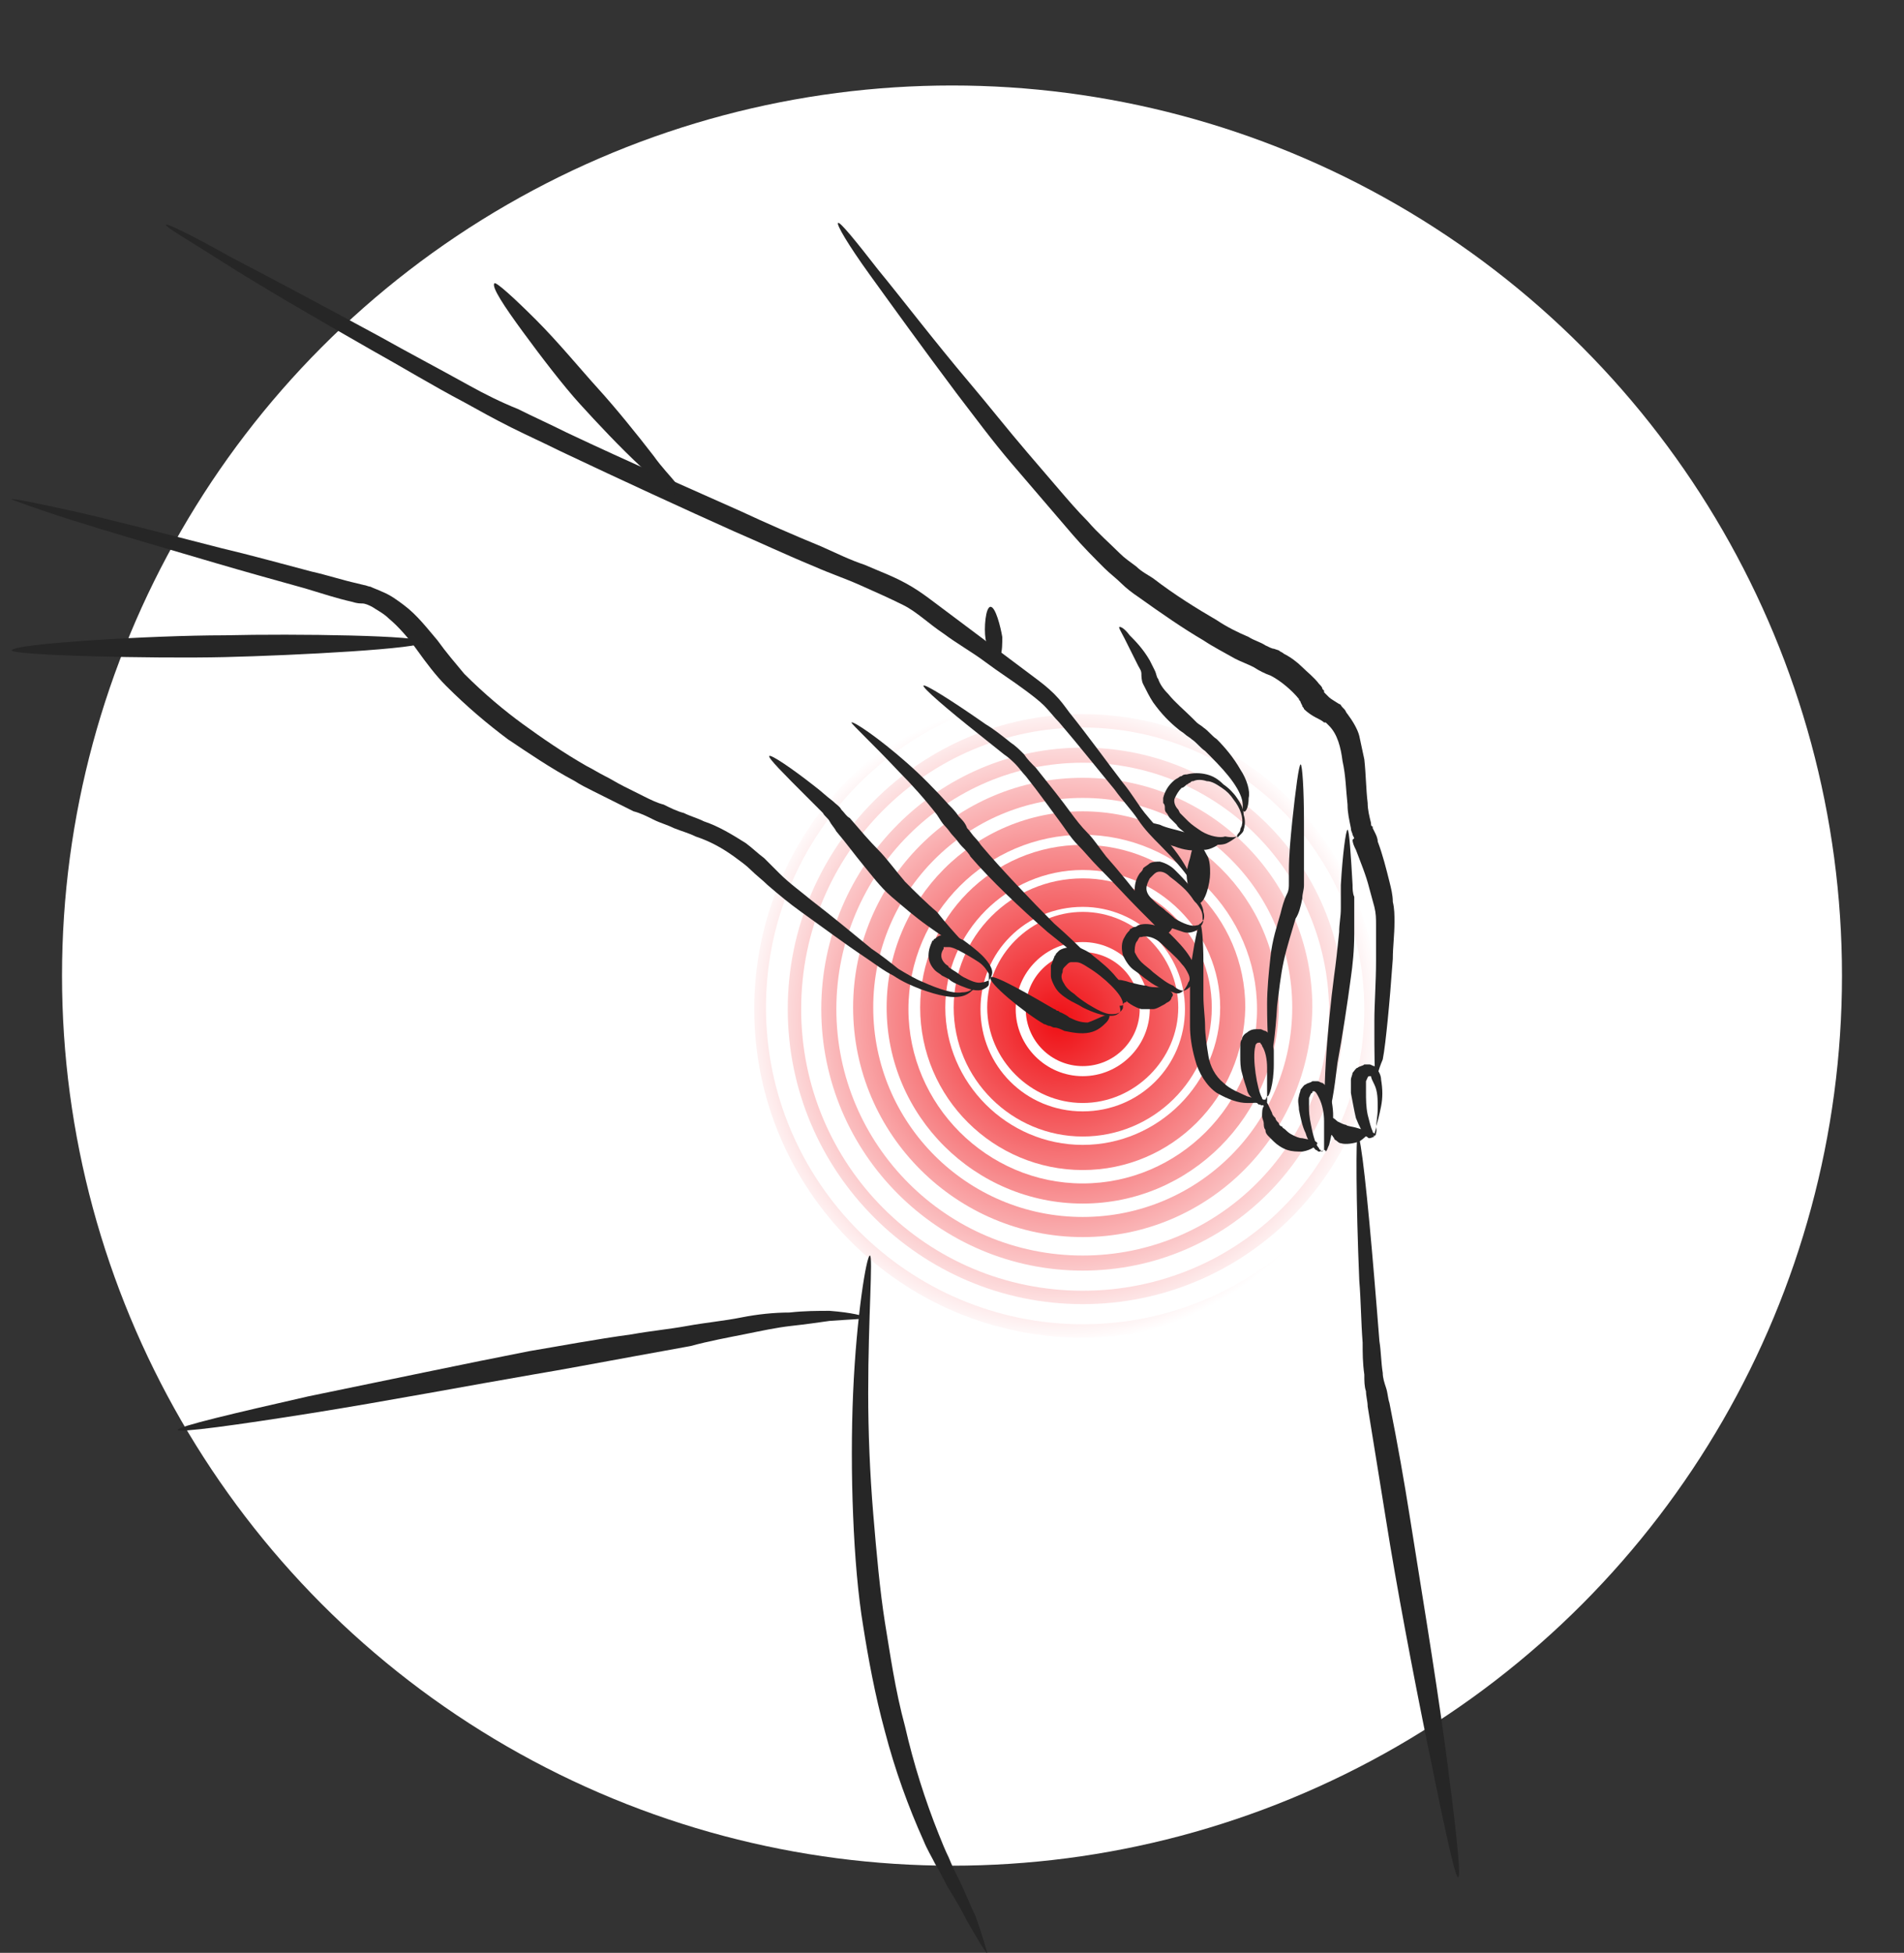 <?xml version="1.0" encoding="utf-8"?>
<!-- Generator: Adobe Illustrator 25.0.0, SVG Export Plug-In . SVG Version: 6.00 Build 0)  -->
<svg version="1.1" id="Layer_1" xmlns="http://www.w3.org/2000/svg" xmlns:xlink="http://www.w3.org/1999/xlink" x="0px" y="0px"
	 width="113.6px" height="116.5px" viewBox="0 0 113.6 116.5" style="enable-background:new 0 0 113.6 116.5;" xml:space="preserve"
	>
<rect x="0" y="0" width="113.6" height="116.5" fill="#333333" stroke="none"/>
<style type="text/css">
	.st0{fill:#FFFFFF;}
	.st1{fill:url(#SVGID_1_);}
	.st2{fill:url(#SVGID_2_);}
	.st3{fill:url(#SVGID_3_);}
	.st4{fill:url(#SVGID_4_);}
	.st5{fill:url(#SVGID_5_);}
	.st6{fill:url(#SVGID_6_);}
	.st7{fill:url(#SVGID_7_);}
	.st8{fill:url(#SVGID_8_);}
	.st9{fill:url(#SVGID_9_);}
	.st10{fill:#262626;}
</style>
<circle class="st0" cx="56.8" cy="58.2" r="53.1"/>
<g>
	<g>
		<g>
			<g>
				
					<radialGradient id="SVGID_1_" cx="63.179" cy="57.102" r="19.278" gradientTransform="matrix(1 0 0 -1 0 118)" gradientUnits="userSpaceOnUse">
					<stop  offset="0" style="stop-color:#EF4136"/>
					<stop  offset="0" style="stop-color:#EF0F14"/>
					<stop  offset="1" style="stop-color:#FFFFFF"/>
				</radialGradient>
				<path class="st1" d="M64.6,65.8c-3.1,0-5.7-2.6-5.7-5.7s2.6-5.7,5.7-5.7s5.7,2.6,5.7,5.7S67.7,65.8,64.6,65.8z M64.6,56.2
					c-2.2,0-4,1.8-4,4s1.8,4,4,4s4-1.8,4-4C68.5,58,66.8,56.2,64.6,56.2z"/>
			</g>
			<g>
				
					<radialGradient id="SVGID_2_" cx="63.179" cy="57.102" r="19.278" gradientTransform="matrix(1 0 0 -1 0 118)" gradientUnits="userSpaceOnUse">
					<stop  offset="0" style="stop-color:#EF4136"/>
					<stop  offset="0" style="stop-color:#EF0F14"/>
					<stop  offset="1" style="stop-color:#FFFFFF"/>
				</radialGradient>
				<path class="st2" d="M64.6,67.8c-4.2,0-7.7-3.4-7.7-7.7c0-4.2,3.4-7.7,7.7-7.7c4.2,0,7.7,3.4,7.7,7.7
					C72.3,64.4,68.8,67.8,64.6,67.8z M64.6,54.1c-3.4,0-6.1,2.7-6.1,6.1c0,3.4,2.7,6.1,6.1,6.1c3.4,0,6.1-2.7,6.1-6.1
					S67.9,54.1,64.6,54.1z"/>
			</g>
			<g>
				
					<radialGradient id="SVGID_3_" cx="63.179" cy="57.102" r="19.278" gradientTransform="matrix(1 0 0 -1 0 118)" gradientUnits="userSpaceOnUse">
					<stop  offset="0" style="stop-color:#EF4136"/>
					<stop  offset="0" style="stop-color:#EF0F14"/>
					<stop  offset="1" style="stop-color:#FFFFFF"/>
				</radialGradient>
				<path class="st3" d="M64.6,69.8c-5.3,0-9.7-4.3-9.7-9.7c0-5.3,4.3-9.7,9.7-9.7c5.3,0,9.7,4.3,9.7,9.7
					C74.2,65.5,69.9,69.8,64.6,69.8z M64.6,51.9c-4.5,0-8.2,3.7-8.2,8.2s3.7,8.2,8.2,8.2s8.2-3.7,8.2-8.2
					C72.8,55.6,69.1,51.9,64.6,51.9z"/>
			</g>
			<g>
				
					<radialGradient id="SVGID_4_" cx="63.179" cy="57.102" r="19.278" gradientTransform="matrix(1 0 0 -1 0 118)" gradientUnits="userSpaceOnUse">
					<stop  offset="0" style="stop-color:#EF4136"/>
					<stop  offset="0" style="stop-color:#EF0F14"/>
					<stop  offset="1" style="stop-color:#FFFFFF"/>
				</radialGradient>
				<path class="st4" d="M64.6,71.8c-6.4,0-11.7-5.2-11.7-11.7c0-6.4,5.2-11.7,11.7-11.7c6.4,0,11.7,5.2,11.7,11.7
					C76.2,66.6,71,71.8,64.6,71.8z M64.6,49.8c-5.7,0-10.4,4.7-10.4,10.4s4.7,10.4,10.4,10.4S75,65.9,75,60.2S70.3,49.8,64.6,49.8z"
					/>
			</g>
			<g>
				
					<radialGradient id="SVGID_5_" cx="63.179" cy="57.102" r="19.278" gradientTransform="matrix(1 0 0 -1 0 118)" gradientUnits="userSpaceOnUse">
					<stop  offset="0" style="stop-color:#EF4136"/>
					<stop  offset="0" style="stop-color:#EF0F14"/>
					<stop  offset="1" style="stop-color:#FFFFFF"/>
				</radialGradient>
				<path class="st5" d="M64.6,73.8c-7.5,0-13.7-6.1-13.7-13.7c0-7.5,6.1-13.7,13.7-13.7s13.7,6.1,13.7,13.7
					C78.2,67.7,72.1,73.8,64.6,73.8z M64.6,47.6c-6.9,0-12.5,5.6-12.5,12.5s5.6,12.5,12.5,12.5S77.1,67,77.1,60.1
					S71.5,47.6,64.6,47.6z"/>
			</g>
			<g>
				
					<radialGradient id="SVGID_6_" cx="63.179" cy="57.102" r="19.278" gradientTransform="matrix(1 0 0 -1 0 118)" gradientUnits="userSpaceOnUse">
					<stop  offset="0" style="stop-color:#EF4136"/>
					<stop  offset="0" style="stop-color:#EF0F14"/>
					<stop  offset="1" style="stop-color:#FFFFFF"/>
				</radialGradient>
				<path class="st6" d="M64.6,75.8c-8.6,0-15.6-7-15.6-15.6s7-15.6,15.6-15.6s15.6,7,15.6,15.6S73.2,75.8,64.6,75.8z M64.6,45.5
					c-8.1,0-14.7,6.6-14.7,14.7s6.6,14.7,14.7,14.7s14.7-6.6,14.7-14.7C79.2,52.1,72.7,45.5,64.6,45.5z"/>
			</g>
			<g>
				
					<radialGradient id="SVGID_7_" cx="63.179" cy="57.102" r="19.278" gradientTransform="matrix(1 0 0 -1 0 118)" gradientUnits="userSpaceOnUse">
					<stop  offset="0" style="stop-color:#EF4136"/>
					<stop  offset="0" style="stop-color:#EF0F14"/>
					<stop  offset="1" style="stop-color:#FFFFFF"/>
				</radialGradient>
				<path class="st7" d="M64.6,77.8c-9.7,0-17.6-7.9-17.6-17.6s7.9-17.6,17.6-17.6s17.6,7.9,17.6,17.6S74.3,77.8,64.6,77.8z
					 M64.6,43.4c-9.3,0-16.8,7.5-16.8,16.8S55.3,77,64.6,77s16.8-7.5,16.8-16.8S73.8,43.4,64.6,43.4z"/>
			</g>
			<g>
				
					<radialGradient id="SVGID_8_" cx="63.179" cy="57.102" r="19.278" gradientTransform="matrix(1 0 0 -1 0 118)" gradientUnits="userSpaceOnUse">
					<stop  offset="0" style="stop-color:#EF4136"/>
					<stop  offset="0" style="stop-color:#EF0F14"/>
					<stop  offset="1" style="stop-color:#FFFFFF"/>
				</radialGradient>
				<path class="st8" d="M64.6,79.8C53.8,79.8,45,71,45,60.2s8.8-19.6,19.6-19.6s19.6,8.8,19.6,19.6S75.4,79.8,64.6,79.8z
					 M64.6,41.2c-10.4,0-18.9,8.5-18.9,18.9S54.2,79,64.6,79s18.9-8.5,18.9-18.9S75,41.2,64.6,41.2z"/>
			</g>
		</g>
		<g>
			
				<radialGradient id="SVGID_9_" cx="63.179" cy="57.102" r="19.278" gradientTransform="matrix(1 0 0 -1 0 118)" gradientUnits="userSpaceOnUse">
				<stop  offset="0" style="stop-color:#EF4136"/>
				<stop  offset="0" style="stop-color:#EF0F14"/>
				<stop  offset="1" style="stop-color:#FFFFFF"/>
			</radialGradient>
			<circle class="st9" cx="64.6" cy="60.2" r="3.4"/>
		</g>
	</g>
	<g>
		<g>
			<g>
				<path class="st10" d="M73.8,49.9c0,0-0.2,0.2-0.6,0.4c-0.2,0.1-0.5,0.1-0.8,0.1s-0.6-0.1-0.9-0.2c-0.3-0.1-0.6-0.3-0.9-0.6
					c-0.1-0.1-0.3-0.2-0.4-0.4L70,49l-0.2-0.2c-0.1-0.1-0.1-0.2-0.2-0.3s-0.1-0.2-0.1-0.3s0-0.2-0.1-0.3c0-0.1,0-0.2,0-0.3
					c0.1-0.4,0.3-0.7,0.5-0.9c0.1-0.1,0.2-0.2,0.4-0.3c0,0,0.1-0.1,0.2-0.1c0.1-0.1,0.2-0.1,0.3-0.1c0.4-0.1,0.8-0.1,1.2,0
					c0.4,0.1,0.7,0.3,1,0.6c0.3,0.2,0.6,0.5,0.8,0.8c0.2,0.3,0.4,0.6,0.4,1c0.1,0.3,0.1,0.6,0,0.9c0,0.1-0.1,0.2-0.2,0.3
					s-0.1,0.1-0.2,0.2C73.9,49.9,73.9,50,73.8,49.9c0,0,0-0.1,0.1-0.2c0,0,0.1-0.1,0.1-0.2c0-0.1,0.1-0.2,0.1-0.3
					c0.1-0.4-0.1-1-0.5-1.5c-0.2-0.3-0.4-0.5-0.7-0.7c-0.3-0.2-0.6-0.4-0.9-0.4c-0.3-0.1-0.6-0.1-0.8,0c-0.1,0-0.1,0-0.2,0.1
					c-0.1,0-0.1,0.1-0.2,0.1c-0.1,0.1-0.2,0.2-0.3,0.2c-0.2,0.2-0.3,0.4-0.4,0.6c-0.1,0.2,0,0.5,0.2,0.7l0.1,0.2l0.2,0.2
					c0.1,0.1,0.2,0.2,0.3,0.3c0.2,0.2,0.5,0.4,0.8,0.6c0.5,0.3,1.1,0.4,1.4,0.3C73.6,50,73.8,49.9,73.8,49.9z"/>
			</g>
		</g>
		<g>
			<g>
				<path class="st10" d="M71.8,54.9c-0.1,0,0-0.2-0.1-0.5s-0.4-0.6-0.7-1c-0.3-0.4-0.8-0.8-1.2-1.1c-0.2-0.2-0.4-0.3-0.6-0.3
					s-0.3,0.1-0.4,0.2l0,0l0,0l0,0c-0.1,0.1-0.1,0.1-0.2,0.2c-0.1,0.2-0.2,0.4-0.2,0.6c0,0.2,0.1,0.4,0.3,0.6
					c0.2,0.2,0.4,0.4,0.7,0.6c0.2,0.2,0.5,0.4,0.7,0.6c0.5,0.3,1,0.5,1.3,0.4C71.6,55.2,71.7,55,71.8,54.9
					C71.7,54.9,71.7,54.9,71.8,54.9c0,0,0,0.3-0.4,0.6c-0.2,0.1-0.5,0.2-0.8,0.1c-0.3-0.1-0.6-0.2-0.9-0.3c-0.3-0.2-0.6-0.3-0.8-0.5
					c-0.3-0.2-0.5-0.4-0.8-0.7s-0.4-0.7-0.4-1c0-0.4,0.1-0.7,0.3-1c0.1-0.1,0.2-0.2,0.2-0.3l0,0l0,0l0,0c0.1-0.1,0.3-0.2,0.4-0.3
					c0.2-0.1,0.4-0.1,0.6-0.1c0.4,0.1,0.7,0.3,0.9,0.5c0.4,0.4,0.8,0.8,1.1,1.3c0.3,0.4,0.6,0.9,0.6,1.2
					C71.9,54.7,71.8,54.9,71.8,54.9z"/>
			</g>
		</g>
		<g>
			<g>
				<path class="st10" d="M70.6,59.1c0,0,0.2-0.2,0.3-0.5c0.1-0.1,0.1-0.3,0-0.5s-0.2-0.4-0.4-0.6c-0.3-0.4-0.8-0.8-1.2-1.2
					c-0.4-0.4-0.9-0.5-1.2-0.4H68l0,0l0,0c-0.1,0.1-0.1,0.2-0.2,0.3c-0.1,0.2-0.1,0.4-0.1,0.6c0.1,0.2,0.2,0.4,0.4,0.6
					c0.2,0.2,0.5,0.4,0.7,0.6c0.5,0.4,0.9,0.7,1.2,0.8C70.3,59.1,70.6,59.1,70.6,59.1S70.6,59.2,70.6,59.1c-0.2,0.2-0.4,0.2-0.6,0.1
					c-0.4-0.1-1-0.3-1.5-0.7c-0.3-0.2-0.5-0.4-0.8-0.6c-0.3-0.2-0.5-0.5-0.7-0.9c-0.1-0.4-0.1-0.8,0.1-1.1c0.1-0.2,0.2-0.3,0.3-0.4
					c0,0,0-0.1,0.1-0.1c0,0,0.1-0.1,0.2-0.1s0.2-0.1,0.2-0.1c0.3-0.1,0.6-0.1,1,0c0.3,0.1,0.6,0.3,0.9,0.5c0.4,0.4,0.9,0.9,1.2,1.4
					c0.2,0.3,0.3,0.5,0.3,0.8c0.1,0.3,0,0.6-0.1,0.7C70.9,59.1,70.6,59.1,70.6,59.1z"/>
			</g>
		</g>
		<g>
			<g>
				<path class="st10" d="M66.8,60.4C66.8,60.4,66.8,60.3,66.8,60.4c0.1-0.1,0.2-0.2,0.2-0.3V60v-0.1c0-0.3-0.3-0.7-0.7-1.1
					c-0.4-0.4-0.9-0.8-1.4-1.1c-0.3-0.2-0.5-0.3-0.7-0.3c-0.1,0-0.2,0-0.3,0s-0.2,0.1-0.2,0.1l0,0l0,0c0,0,0,0-0.1,0.1l-0.1,0.1
					c-0.1,0.1-0.1,0.2-0.1,0.3c-0.1,0.2-0.1,0.4,0.1,0.7c0.1,0.2,0.3,0.4,0.6,0.6c0.2,0.2,0.5,0.4,0.8,0.6c0.5,0.3,1,0.6,1.4,0.6
					C66.5,60.5,66.6,60.5,66.8,60.4C66.7,60.4,66.8,60.4,66.8,60.4S66.8,60.5,66.8,60.4c-0.2,0.2-0.4,0.2-0.6,0.2
					c-0.4,0-1-0.2-1.6-0.5c-0.3-0.2-0.6-0.3-0.9-0.5s-0.6-0.4-0.8-0.8c-0.1-0.2-0.2-0.4-0.2-0.6c0-0.2,0-0.4,0-0.6
					c0.1-0.2,0.1-0.3,0.2-0.5c0-0.1,0.1-0.1,0.1-0.2l0.1-0.1l0,0c0,0,0,0,0.1-0.1c0.3-0.2,0.7-0.2,1.1-0.2c0.3,0.1,0.7,0.3,0.9,0.5
					c0.5,0.4,1,0.8,1.4,1.3c0.2,0.2,0.4,0.5,0.5,0.7s0.2,0.5,0.1,0.7c0,0.1,0,0.1-0.1,0.1L67,59.9c0,0.1-0.1,0.1-0.2,0.1
					C66.9,60.4,66.8,60.4,66.8,60.4z"/>
			</g>
		</g>
		<g>
			<g>
				<path class="st10" d="M59,58.5c0,0,0-0.2,0-0.4c-0.1-0.2-0.3-0.5-0.6-0.7s-0.8-0.5-1.2-0.7c-0.2-0.1-0.4-0.2-0.6-0.2
					c-0.1,0-0.2,0-0.2,0c-0.1,0-0.1,0-0.1,0l0,0v0.1c-0.2,0.3-0.2,0.6,0.1,0.9c0.1,0.1,0.2,0.1,0.2,0.2l0.3,0.2
					c0.2,0.1,0.4,0.3,0.6,0.4c0.4,0.2,0.8,0.4,1.1,0.3C58.8,58.6,58.9,58.5,59,58.5c0,0,0,0.1,0,0.2c0,0.1-0.1,0.2-0.3,0.3
					c-0.4,0.2-0.9,0-1.4-0.2c-0.2-0.1-0.5-0.2-0.7-0.4l-0.4-0.2c-0.1-0.1-0.3-0.2-0.4-0.3c-0.2-0.2-0.4-0.5-0.4-0.9
					c0-0.3,0.1-0.6,0.2-0.8c0,0,0-0.1,0.1-0.1c0,0,0-0.1,0.1-0.1c0.2-0.2,0.3-0.2,0.5-0.2s0.3,0,0.5,0c0.3,0.1,0.5,0.2,0.7,0.3
					c0.4,0.3,0.8,0.6,1.1,0.9c0.3,0.3,0.6,0.7,0.6,1C59.2,58.2,59.1,58.3,59,58.5C59,58.5,59,58.5,59,58.5z"/>
			</g>
		</g>
		<g>
			<g>
				<path class="st10" d="M58.2,58.8c0,0,0,0.1-0.1,0.2c-0.1,0.1-0.3,0.3-0.6,0.4c-0.6,0.2-1.5,0-2.6-0.4c-0.5-0.2-1-0.4-1.6-0.8
					c-0.6-0.3-1.1-0.7-1.7-1.1c-1.2-0.8-2.4-1.7-3.8-2.7c-0.7-0.5-1.3-1-2-1.6c-0.3-0.3-0.7-0.6-1-0.9c-0.3-0.3-0.6-0.5-1-0.8
					c-0.7-0.5-1.4-0.9-2.3-1.2c-0.4-0.2-0.8-0.3-1.3-0.5c-0.4-0.2-0.8-0.3-1.2-0.5s-0.8-0.4-1.2-0.5c-0.4-0.2-0.8-0.4-1.2-0.6
					c-0.4-0.2-0.8-0.4-1.2-0.6c-0.4-0.2-0.8-0.4-1.1-0.6c-1.5-0.8-2.8-1.7-4-2.5c-1.2-0.9-2.4-1.9-3.7-3.2c-0.6-0.6-1.2-1.4-1.7-2.1
					c-0.5-0.7-1.1-1.4-1.7-1.9c-0.3-0.3-0.7-0.5-1-0.7C22,36.1,21.8,36,21.6,36c-0.1,0-0.3,0-0.6-0.1c-0.9-0.2-1.8-0.5-2.8-0.8
					c-1.8-0.5-3.6-1-5.3-1.5c-3.4-1-6.5-1.9-8.7-2.6s-3.5-1.2-3.5-1.2c0-0.1,1.4,0.2,3.7,0.7c2.2,0.5,5.3,1.3,8.8,2.2
					c1.7,0.4,3.5,0.9,5.4,1.4c0.9,0.2,1.8,0.5,2.7,0.7l0.4,0.1c0.1,0,0.3,0.1,0.4,0.1c0.2,0.1,0.5,0.2,0.7,0.3
					c0.5,0.2,0.9,0.5,1.3,0.8c0.8,0.6,1.4,1.4,2,2.1c0.5,0.7,1.1,1.4,1.6,2c1.2,1.2,2.4,2.2,3.5,3s2.4,1.7,3.8,2.5
					c0.4,0.2,0.7,0.4,1.1,0.6c0.4,0.2,0.7,0.4,1.1,0.6c0.4,0.2,0.8,0.4,1.2,0.6c0.4,0.2,0.8,0.4,1.2,0.5c0.4,0.2,0.8,0.4,1.2,0.5
					c0.4,0.2,0.8,0.3,1.2,0.5c0.9,0.3,1.7,0.8,2.5,1.3c0.4,0.3,0.7,0.6,1.1,0.9c0.3,0.3,0.6,0.6,0.9,0.9c0.6,0.6,1.3,1.1,1.9,1.6
					c1.3,1,2.5,2,3.6,2.9c0.6,0.4,1.1,0.8,1.6,1.2c0.5,0.3,1,0.6,1.5,0.8c0.9,0.4,1.8,0.7,2.3,0.6c0.3,0,0.5-0.1,0.6-0.2
					C58.1,58.9,58.2,58.8,58.2,58.8z"/>
			</g>
		</g>
		<g>
			<g>
				<path class="st10" d="M57.9,56.8c-0.1,0.1-1.2-0.6-2.6-1.6c-0.7-0.5-1.4-1.1-2.1-1.7c-0.7-0.6-1.2-1.3-1.7-1.9
					c-0.5-0.6-1-1.3-1.6-2c-0.1-0.2-0.3-0.4-0.4-0.6c-0.1-0.2-0.3-0.3-0.4-0.5c-0.3-0.3-0.7-0.7-1-1c-1.3-1.3-2.3-2.3-2.2-2.4
					c0.1-0.1,1.3,0.7,2.7,1.8c0.4,0.3,0.7,0.6,1.1,0.9c0.2,0.2,0.4,0.3,0.5,0.5c0.2,0.2,0.3,0.4,0.5,0.5c0.6,0.7,1.2,1.4,1.7,1.9
					s1,1.2,1.6,1.9c0.6,0.6,1.3,1.3,1.9,1.8C57,55.8,58,56.7,57.9,56.8z"/>
			</g>
		</g>
		<g>
			<g>
				<path class="st10" d="M65.5,57.8c-0.1,0.1-1.4-0.9-3-2.2c-1.6-1.4-3.4-3.1-4.6-4.5c-0.1-0.2-0.3-0.4-0.5-0.6
					c-0.2-0.2-0.3-0.4-0.5-0.6c-0.2-0.2-0.3-0.4-0.5-0.6c-0.2-0.2-0.3-0.4-0.5-0.7c-0.7-0.9-1.5-1.8-2.3-2.6
					c-1.5-1.6-2.8-2.8-2.8-2.9c0.1-0.1,1.6,0.9,3.3,2.4c0.8,0.7,1.7,1.6,2.5,2.5c0.2,0.2,0.4,0.4,0.6,0.7c0.2,0.2,0.4,0.4,0.5,0.7
					c0.2,0.2,0.3,0.4,0.5,0.6c0.2,0.2,0.3,0.4,0.4,0.5c1.1,1.3,2.9,3.2,4.3,4.6C64.5,56.5,65.6,57.7,65.5,57.8z"/>
			</g>
		</g>
		<g>
			<g>
				<path class="st10" d="M66.2,60.6c0,0,0,0.2-0.2,0.4s-0.5,0.5-1,0.6s-1,0-1.5-0.1c-0.2-0.1-0.4-0.2-0.6-0.2
					c-0.1,0-0.2-0.1-0.3-0.1s-0.2-0.1-0.3-0.1c-1.2-0.7-3.4-2.5-3.2-2.8c0.2-0.2,2.6,1.2,3.8,1.9c0.1,0,0.1,0.1,0.2,0.1
					c0.1,0,0.1,0.1,0.2,0.1c0.2,0.1,0.4,0.2,0.5,0.3c0.4,0.2,0.7,0.3,1.1,0.3C65.5,60.8,66.1,60.4,66.2,60.6z"/>
			</g>
		</g>
		<g>
			<g>
				<path class="st10" d="M70.6,57.2c0,0,0-0.1-0.1-0.3s-0.3-0.4-0.5-0.6c-0.1-0.1-0.3-0.3-0.4-0.4c-0.2-0.1-0.3-0.3-0.5-0.5
					c-0.3-0.3-0.7-0.7-1.1-1.1c-0.8-0.8-1.6-1.7-2.5-2.6c-0.4-0.4-0.8-0.9-1.2-1.3c-0.4-0.4-0.7-0.9-1-1.3c-0.6-0.8-1.3-1.8-2.1-2.8
					c-0.2-0.2-0.4-0.5-0.6-0.7c-0.2-0.2-0.4-0.4-0.7-0.6c-0.5-0.4-1-0.8-1.5-1.2c-1.9-1.5-3.4-2.8-3.3-2.9c0.1-0.1,1.7,0.9,3.7,2.3
					c0.5,0.3,1,0.7,1.5,1.1c0.3,0.2,0.5,0.4,0.8,0.7c0.2,0.3,0.4,0.5,0.7,0.8c0.8,1,1.6,2,2.1,2.7c0.3,0.4,0.6,0.8,1,1.2
					s0.7,0.9,1.1,1.4c0.8,0.9,1.6,1.9,2.3,2.8c0.4,0.4,0.7,0.9,1,1.2c0.2,0.2,0.3,0.4,0.4,0.5c0.1,0.2,0.3,0.3,0.4,0.5
					c0.2,0.3,0.4,0.6,0.4,0.8C70.7,57.1,70.6,57.3,70.6,57.2z"/>
			</g>
		</g>
		<g>
			<g>
				<path class="st10" d="M69.9,59.2c0.1,0.1,0.1,0.2,0,0.3c0,0.1-0.1,0.2-0.1,0.2c-0.1,0.1-0.2,0.1-0.3,0.2
					c-0.2,0.1-0.5,0.3-0.7,0.3c-0.3,0-0.5,0-0.7,0c-0.4-0.1-0.9-0.4-1.2-0.8c-0.3-0.4-0.4-0.7-0.3-0.9c0.1-0.1,0.5,0,0.8,0.1
					c0.4,0.1,0.8,0.2,1,0.2c0.2,0.1,0.5,0.1,0.8,0.1c0.1,0,0.2,0,0.2,0c0.1,0,0.1,0,0.2,0C69.7,59.1,69.8,59.1,69.9,59.2z"/>
			</g>
		</g>
		<g>
			<g>
				<path class="st10" d="M71.3,53.5c0,0,0-0.1,0-0.3s-0.1-0.4-0.3-0.7c-0.3-0.5-1-1.3-1.8-2.1c-0.4-0.4-0.9-0.9-1.3-1.5
					s-0.9-1.1-1.4-1.8c-1-1.2-2.1-2.6-3.3-4c-0.3-0.3-0.6-0.7-0.9-1c-0.3-0.3-0.7-0.6-1.1-0.9c-0.8-0.6-1.6-1.1-2.4-1.7
					c-0.8-0.6-1.7-1.1-2.5-1.7c-0.9-0.6-1.6-1.3-2.4-1.7c-0.8-0.4-1.7-0.8-2.6-1.2c-0.9-0.4-1.8-0.7-2.7-1.1
					c-1.7-0.7-3.4-1.5-4.8-2.1c-2.9-1.3-6.6-3-10.4-4.8c-1-0.5-1.9-0.9-2.9-1.4s-1.9-1-2.8-1.5c-1.9-1-3.7-2.1-5.5-3.1
					c-3.5-2-6.6-3.8-8.8-5.2s-3.6-2.2-3.5-2.3c0-0.1,1.5,0.6,3.8,1.9c2.3,1.2,5.5,2.9,9,4.8C24.3,21,26.2,22,28,23
					c0.9,0.5,1.9,1,2.9,1.4c1,0.5,1.9,0.9,2.9,1.4c3.8,1.8,7.5,3.4,10.4,4.7c1.5,0.7,3.1,1.4,4.8,2.1c0.9,0.4,1.7,0.8,2.6,1.1
					c0.9,0.4,1.8,0.7,2.8,1.3c0.5,0.3,0.9,0.6,1.3,0.9c0.4,0.3,0.8,0.6,1.2,0.9c0.8,0.6,1.6,1.2,2.4,1.8c0.8,0.6,1.6,1.2,2.4,1.8
					c0.4,0.3,0.8,0.6,1.2,1s0.6,0.7,0.9,1.1C65,44,66,45.4,67,46.7c0.5,0.6,0.9,1.3,1.3,1.8s0.9,1,1.2,1.5c0.8,0.9,1.3,1.7,1.6,2.4
					c0.1,0.3,0.2,0.6,0.2,0.8C71.4,53.5,71.3,53.5,71.3,53.5z"/>
			</g>
		</g>
		<g>
			<g>
				<path class="st10" d="M68.9,55c0.1-0.2,0.2-0.3,0.3-0.4c0.1-0.1,0.2-0.2,0.3-0.2c0.2,0,0.5,0.3,0.5,0.7s-0.4,0.7-0.6,0.7
					c-0.1,0-0.2-0.1-0.3-0.2C69,55.4,68.9,55.2,68.9,55z"/>
			</g>
		</g>
		<g>
			<g>
				<path class="st10" d="M59.8,39.7c0,0.1-0.1,0.1-0.3,0c-0.1-0.1-0.3-0.2-0.4-0.4c-0.1-0.2-0.2-0.5-0.2-0.7s-0.1-0.4-0.1-0.5
					c-0.1-0.6,0-1.9,0.3-1.9s0.6,1.2,0.7,1.8c0,0.4,0,0.8-0.1,1.1c0,0.1,0,0.2,0,0.4C59.8,39.6,59.8,39.7,59.8,39.7z"/>
			</g>
		</g>
		<g>
			<g>
				<path class="st10" d="M74.2,48.4c-0.1,0,0-0.3-0.1-0.7s-0.4-0.9-0.8-1.4s-0.9-1-1.4-1.5c-0.3-0.2-0.5-0.5-0.8-0.7
					c-0.1-0.1-0.3-0.2-0.4-0.3s-0.3-0.2-0.4-0.3c-0.5-0.4-1-0.9-1.5-1.6c-0.2-0.3-0.4-0.7-0.6-1.1c-0.1-0.2-0.1-0.5-0.1-0.6
					c0-0.2-0.1-0.3-0.2-0.5c-0.3-0.6-0.6-1.2-0.8-1.6c-0.2-0.4-0.4-0.7-0.3-0.7s0.3,0.1,0.6,0.5c0.3,0.3,0.8,0.8,1.2,1.5
					c0.1,0.2,0.2,0.4,0.3,0.6c0.1,0.2,0.1,0.4,0.2,0.5c0.1,0.3,0.3,0.6,0.6,0.9c0.4,0.5,1,1,1.4,1.4c0.1,0.1,0.2,0.2,0.3,0.3
					c0.1,0.1,0.3,0.2,0.4,0.3c0.3,0.2,0.5,0.5,0.8,0.7c0.5,0.5,1,1.1,1.4,1.8c0.4,0.6,0.6,1.3,0.5,1.7
					C74.5,48.2,74.3,48.5,74.2,48.4z"/>
			</g>
		</g>
		<g>
			<g>
				<path class="st10" d="M68.3,49.1c0.1-0.1,0.5,0,0.9,0.1c0.4,0.2,1,0.3,1.3,0.4c0.4,0.1,0.9,0.3,1.3,0.4c0.5,0.1,0.8,0.1,0.9,0.2
					c0,0.1,0,0.2-0.2,0.3s-0.4,0.2-0.7,0.2c-0.6,0.1-1.2,0-1.7-0.2c-0.4-0.1-1-0.4-1.3-0.8C68.5,49.5,68.2,49.2,68.3,49.1z"/>
			</g>
		</g>
		<g>
			<g>
				<path class="st10" d="M40.8,29.7c-0.1,0.1-0.4-0.1-0.8-0.4c-0.5-0.3-1.1-0.8-1.7-1.4c-1.3-1.2-2.7-2.7-3.7-3.8
					c-1-1.1-2.3-2.8-3.4-4.3c-1.1-1.5-1.9-2.7-1.7-2.9c0.1-0.1,1.2,0.9,2.5,2.2c1.3,1.3,2.7,3,3.7,4.1s2.3,2.7,3.3,4
					c0.5,0.7,1,1.2,1.4,1.7C40.7,29.4,40.9,29.7,40.8,29.7z"/>
			</g>
		</g>
		<g>
			<g>
				<path class="st10" d="M82.1,64.2C82,64.2,82,63,82,60.9c0-1,0.1-2.3,0.1-3.6c0-0.7,0-1.4,0-2.1c0-0.4,0-0.7-0.1-1.1
					c-0.1-0.4-0.2-0.7-0.3-1.1c-0.2-0.8-0.5-1.5-0.8-2.3c-0.1-0.2-0.2-0.4-0.2-0.6l0.1-0.1l-0.1-0.2c0-0.1-0.1-0.2-0.1-0.4
					c-0.1-0.5-0.2-0.9-0.2-1.4c-0.1-0.9-0.1-1.7-0.3-2.6c-0.1-0.8-0.3-1.6-0.8-2.1c-0.1-0.1-0.1-0.1-0.2-0.2c-0.1,0-0.1,0-0.1,0
					c-0.1-0.1-0.3-0.2-0.5-0.3s-0.5-0.3-0.7-0.5c0-0.1-0.1-0.1-0.1-0.2l-0.1-0.2c0-0.1-0.1-0.1-0.1-0.2c-0.4-0.5-1.1-1.1-1.7-1.4
					c-0.3-0.1-0.7-0.3-1-0.5c-0.4-0.2-0.7-0.3-1.1-0.5c-0.7-0.4-1.3-0.7-1.9-1.1c-1.2-0.7-2.5-1.6-3.9-2.6c-0.3-0.2-0.7-0.5-1-0.8
					s-0.7-0.6-1-0.9c-0.6-0.6-1.3-1.3-1.9-2c-0.6-0.7-1.2-1.4-1.8-2.1s-1.2-1.4-1.8-2.1c-1.2-1.4-2.3-2.9-3.3-4.2
					c-2.1-2.8-3.9-5.3-5.2-7.1s-2-3-1.9-3.1s1,1,2.4,2.8c1.4,1.7,3.3,4.2,5.5,6.8c1.1,1.3,2.2,2.7,3.4,4.1c0.6,0.7,1.2,1.4,1.8,2.1
					s1.2,1.4,1.8,2c0.6,0.7,1.3,1.3,1.9,1.9c0.3,0.3,0.6,0.5,1,0.8c0.3,0.3,0.7,0.5,1,0.7c1.3,1,2.6,1.8,3.8,2.5
					c0.6,0.4,1.2,0.7,1.9,1c0.3,0.2,0.7,0.3,1,0.5c0.2,0.1,0.4,0.2,0.5,0.2l0.3,0.1c0.1,0.1,0.2,0.1,0.3,0.2
					c0.4,0.2,0.8,0.5,1.1,0.8c0.3,0.3,0.7,0.6,1,1c0.1,0.1,0.2,0.2,0.2,0.3l0.1,0.1c0,0,0,0,0,0.1c0.1,0.1,0.2,0.2,0.3,0.3
					c0.1,0.1,0.3,0.2,0.6,0.4c0.1,0,0.1,0.1,0.2,0.2c0.1,0.1,0.1,0.1,0.1,0.1c0.1,0.1,0.1,0.2,0.2,0.3c0.3,0.4,0.6,0.9,0.7,1.3
					c0.1,0.5,0.2,0.9,0.3,1.4c0.1,0.9,0.1,1.8,0.2,2.6c0,0.4,0.1,0.8,0.2,1.2c0,0.1,0,0.2,0.1,0.2v0.1l0.1,0.2
					c0.1,0.2,0.2,0.4,0.2,0.6c0.3,0.8,0.5,1.6,0.7,2.4c0.1,0.4,0.2,0.8,0.2,1.2c0.1,0.4,0.1,0.8,0.1,1.2c0,0.8-0.1,1.5-0.1,2.2
					c-0.1,1.4-0.2,2.6-0.3,3.6c-0.1,1-0.2,1.9-0.3,2.4C82.2,63.9,82.2,64.2,82.1,64.2z"/>
			</g>
		</g>
		<g>
			<g>
				<path class="st10" d="M75.6,65.4c0,0,0,0.1,0,0.3c0,0.1-0.1,0.2-0.2,0.2c0,0-0.1,0.1-0.2,0c-0.1,0-0.1,0-0.2-0.1
					c-0.1,0-0.1-0.1-0.2-0.2s-0.1-0.1-0.2-0.2s-0.2-0.3-0.2-0.4c-0.1-0.3-0.2-0.6-0.3-1C74,63.7,74,63.3,74,63c0-0.2,0-0.3,0-0.5
					s0-0.4,0.1-0.5c0-0.1,0.1-0.3,0.3-0.4c0.1-0.1,0.3-0.2,0.5-0.2c0.1,0,0.2,0,0.3,0c0.1,0,0.2,0.1,0.3,0.1
					c0.2,0.1,0.3,0.3,0.3,0.4c0.1,0.3,0.2,0.6,0.2,0.8c0,0.3,0,0.5,0,0.8C76,64.7,75.7,65.5,75.6,65.4c0,0,0-0.2,0-0.5s0-0.7,0-1.2
					c0-0.5-0.1-1-0.3-1.3c0-0.1-0.1-0.1-0.1-0.2l0,0c0,0,0,0-0.1,0s-0.2,0.1-0.2,0.2c-0.2,0.7,0.1,2.6,0.4,3.1c0,0,0,0.1,0.1,0.1
					h0.1L75.6,65.4C75.5,65.5,75.6,65.4,75.6,65.4z"/>
			</g>
		</g>
		<g>
			<g>
				<path class="st10" d="M79,68.6C79,68.6,79,68.7,79,68.6c-0.2,0.1-0.3,0.1-0.3,0.1c-0.1,0-0.1-0.1-0.2-0.1
					c-0.2-0.2-0.5-0.6-0.6-1c-0.2-0.4-0.3-0.9-0.4-1.4c0-0.3-0.1-0.5,0-0.8c0-0.1,0.1-0.3,0.1-0.4c0.1-0.1,0.2-0.3,0.3-0.3
					c0.1-0.1,0.3-0.1,0.4-0.2h0.1c0.1,0,0.1,0,0.2,0s0.2,0.1,0.3,0.1c0.3,0.2,0.4,0.5,0.5,0.8c0.1,0.5,0.2,1.1,0.1,1.6
					c0,0.5-0.1,0.9-0.2,1.3c-0.1,0.2-0.1,0.3-0.2,0.4C79.1,68.6,79,68.6,79,68.6s0-0.2,0-0.5s0-0.7,0-1.2s-0.1-1-0.3-1.4
					c-0.1-0.2-0.2-0.4-0.3-0.4l0,0l0,0l0,0c-0.1,0-0.1,0-0.1,0.1c-0.1,0-0.1,0.1-0.2,0.3c0,0.2,0,0.4,0,0.6c0,0.5,0.1,0.9,0.2,1.4
					c0.1,0.4,0.2,0.8,0.4,1c0,0.1,0.1,0.1,0.1,0.1s0,0.1,0.1,0.1C78.9,68.6,79,68.6,79,68.6z"/>
			</g>
		</g>
		<g>
			<g>
				<path class="st10" d="M82,67.8C82,67.8,82,67.9,82,67.8c-0.2,0.1-0.3,0.1-0.3,0.1c-0.1,0-0.1-0.1-0.2-0.1
					c-0.2-0.2-0.4-0.6-0.6-1.1c-0.1-0.4-0.2-1-0.3-1.5c0-0.3,0-0.5,0-0.8c0-0.1,0.1-0.3,0.1-0.4c0.1-0.1,0.2-0.3,0.3-0.3
					c0.1-0.1,0.3-0.1,0.4-0.2h0.1c0,0,0.1,0,0.2,0s0.2,0.1,0.3,0.1c0.3,0.3,0.4,0.6,0.4,0.8c0.1,0.6,0.1,1.1,0,1.6s-0.2,0.9-0.3,1.2
					C82.2,67.6,82,67.8,82,67.8s0-0.2,0.1-0.5c0-0.3,0.1-0.7,0.1-1.2s0-1-0.2-1.4c-0.1-0.2-0.2-0.4-0.2-0.5l0,0l0,0l0,0
					c-0.1,0-0.1,0-0.1,0c-0.1,0-0.1,0.1-0.2,0.3c0,0.2,0,0.4,0,0.6c0,0.5,0,0.9,0.1,1.4c0.1,0.4,0.2,0.8,0.3,1
					c0,0.1,0.1,0.1,0.1,0.1s0,0,0.1,0.1C81.9,67.8,81.9,67.7,82,67.8z"/>
			</g>
		</g>
		<g>
			<g>
				<path class="st10" d="M75.8,63.1c-0.1,0-0.2-1.4-0.2-3.2c0-0.9,0.1-1.9,0.2-2.8c0.1-1,0.4-1.9,0.6-2.6c0.1-0.4,0.2-0.8,0.4-1.2
					c0.1-0.2,0.1-0.4,0.1-0.6c0-0.1,0-0.2,0-0.3s0-0.3,0-0.4c0-1,0.1-2,0.2-3c0.2-1.9,0.4-3.4,0.5-3.4s0.2,1.5,0.2,3.4
					c0,0.9,0,2,0,3c0,0.1,0,0.2,0,0.4c0,0.1,0,0.3,0,0.4c0,0.3-0.1,0.5-0.1,0.8c-0.1,0.5-0.2,0.9-0.4,1.2c-0.2,0.7-0.5,1.6-0.7,2.5
					s-0.3,1.9-0.4,2.7C76.1,61.7,75.9,63.1,75.8,63.1z"/>
			</g>
		</g>
		<g>
			<g>
				<path class="st10" d="M79.2,66.4c-0.2,0-0.2-1.3-0.1-3c0.1-1.7,0.3-3.7,0.5-5.2c0.1-0.7,0.2-1.6,0.3-2.6c0-0.5,0.1-0.9,0.1-1.4
					c0-0.1,0-0.2,0-0.3s0-0.2,0-0.4s0-0.5,0-0.7c0.1-1.8,0.3-3.3,0.4-3.3s0.2,1.5,0.3,3.3c0,0.2,0,0.5,0.1,0.7c0,0.1,0,0.2,0,0.3
					s0,0.3,0,0.4c0,0.5,0,1,0,1.5c0,1-0.1,1.9-0.2,2.6c-0.2,1.5-0.5,3.5-0.8,5.1C79.6,65.1,79.4,66.4,79.2,66.4z"/>
			</g>
		</g>
		<g>
			<g>
				<path class="st10" d="M79.3,66.6c0.1,0,0.3,0.1,0.5,0.3c0.2,0.1,0.4,0.2,0.5,0.2c0.1,0.1,0.4,0.1,0.7,0.2
					c0.3,0.1,0.5,0.1,0.6,0.3c0,0.1-0.2,0.3-0.5,0.5c-0.3,0.1-0.8,0.2-1.1,0.1c-0.1,0-0.2-0.1-0.2-0.1c-0.1-0.1-0.2-0.1-0.2-0.2
					c-0.1-0.1-0.1-0.2-0.2-0.2c0-0.1-0.1-0.2-0.1-0.3c0-0.1,0-0.2,0-0.2c0-0.1,0-0.1,0-0.2C79.2,66.7,79.2,66.6,79.3,66.6z"/>
			</g>
		</g>
		<g>
			<g>
				<path class="st10" d="M75.5,65.7c0.1,0,0.2,0.3,0.4,0.7c0,0.1,0.1,0.2,0.2,0.3c0,0.1,0.1,0.2,0.2,0.3c0,0.1,0.1,0.2,0.2,0.2
					c0,0.1,0.1,0.1,0.2,0.2s0.2,0.2,0.4,0.3c0.2,0.1,0.4,0.2,0.6,0.2c0.4,0.1,0.8,0.1,0.9,0.3c0,0.1-0.3,0.4-0.9,0.5
					c-0.3,0-0.6,0-0.9-0.1s-0.6-0.3-0.8-0.5c-0.1-0.1-0.2-0.2-0.3-0.3c-0.1-0.1-0.2-0.2-0.2-0.4c-0.1-0.1-0.1-0.3-0.1-0.4
					s-0.1-0.3-0.1-0.4c0-0.2,0-0.5,0.1-0.6C75.3,65.8,75.4,65.7,75.5,65.7z"/>
			</g>
		</g>
		<g>
			<g>
				<path class="st10" d="M71.6,55.1c0.1,0,0.2,1,0.2,2.3c0,0.3,0,0.6,0,1c0,0.2,0,0.3,0,0.5s0,0.3,0,0.5c0,0.7,0.1,1.3,0.1,1.8
					s0.1,1.2,0.2,1.8s0.4,1.2,0.9,1.6c0.4,0.4,1,0.6,1.4,0.8c0.4,0.1,0.7,0.2,0.7,0.3c0,0.1-0.3,0.1-0.7,0.1c-0.5,0-1.1-0.2-1.8-0.6
					c-0.6-0.4-1.1-1.2-1.3-2c-0.2-0.7-0.3-1.4-0.3-2s0-1.2,0-1.9c0-0.2,0-0.3,0-0.5s0-0.4,0-0.5c0-0.3,0.1-0.7,0.1-1
					C71.3,56,71.5,55.1,71.6,55.1z"/>
			</g>
		</g>
		<g>
			<g>
				<path class="st10" d="M71.4,50.4c0.2-0.1,0.4,0.2,0.6,0.6c0.2,0.3,0.2,0.8,0.2,1.1c0,0.6-0.3,1.8-0.7,1.8
					c-0.4,0-0.7-1.2-0.7-1.7c0-0.3,0.1-0.7,0.2-1C71.1,50.7,71.2,50.4,71.4,50.4z"/>
			</g>
		</g>
		<g>
			<g>
				<path class="st10" d="M25.3,38.3c0,0.4-7.7,0.8-11.9,0.9c-4.2,0.1-12.7-0.1-12.7-0.4c0-0.4,8.4-0.9,12.7-0.9
					C17.6,37.8,25.3,37.9,25.3,38.3z"/>
			</g>
		</g>
		<g>
			<g>
				<path class="st10" d="M51.6,78.6c0,0.1-0.8,0.1-2.1,0.2c-0.7,0.1-1.4,0.2-2.3,0.3c-0.9,0.1-1.8,0.3-2.8,0.5s-2.1,0.4-3.2,0.7
					c-1.1,0.2-2.2,0.4-3.3,0.6c-2.2,0.4-4.3,0.8-6.1,1.1c-3.5,0.6-8.8,1.6-13.2,2.3c-4.4,0.7-8,1.2-8,1s3.4-1,7.8-2
					c4.4-0.9,9.6-2,13.2-2.7c1.8-0.3,3.9-0.7,6.1-1c1.1-0.2,2.2-0.3,3.3-0.5s2.2-0.3,3.2-0.5s2-0.3,2.9-0.3c0.9-0.1,1.7-0.1,2.4-0.1
					C50.8,78.3,51.6,78.5,51.6,78.6z"/>
			</g>
		</g>
		<g>
			<g>
				<path class="st10" d="M58.9,116.5c-0.1,0-0.5-0.7-1.2-1.9c-0.3-0.6-0.7-1.3-1.2-2.1c-0.2-0.4-0.4-0.8-0.7-1.3
					c-0.2-0.4-0.5-0.9-0.7-1.4c-0.9-2-1.7-4.2-2.3-6.5c-0.6-2.2-1-4.4-1.3-6.3c-0.3-1.8-0.5-4.1-0.6-6.6c-0.1-2.4-0.1-5,0-7.3
					c0.2-4.6,0.8-8.2,1-8.2s-0.1,3.7-0.1,8.2c0,2.3,0.1,4.8,0.3,7.2c0.2,2.4,0.4,4.6,0.7,6.5c0.3,1.8,0.6,4,1.2,6.2
					c0.5,2.2,1.2,4.4,2,6.4c0.2,0.5,0.4,1,0.6,1.4c0.2,0.5,0.4,0.9,0.6,1.3c0.4,0.8,0.7,1.6,1,2.2C58.7,115.7,58.9,116.5,58.9,116.5
					z"/>
			</g>
		</g>
		<g>
			<g>
				<path class="st10" d="M87,112c-0.2,0-0.9-3.4-1.8-7.8s-1.9-9.7-2.5-13.5c-0.3-1.9-0.7-4.3-1.1-6.8c0-0.3-0.1-0.6-0.1-0.9
					c-0.1-0.3-0.1-0.6-0.1-1c-0.1-0.7-0.1-1.3-0.1-1.9c-0.1-1.3-0.1-2.5-0.2-3.7c-0.2-4.8-0.2-8.6-0.1-8.7c0.2,0,0.6,3.8,1,8.6
					c0.1,1.2,0.2,2.4,0.3,3.7c0.1,0.6,0.1,1.3,0.2,1.9c0,0.3,0.1,0.6,0.2,0.9s0.1,0.6,0.2,0.9c0.5,2.5,0.9,4.8,1.2,6.7
					c0.6,3.8,1.5,9.2,2.1,13.6C86.8,108.5,87.2,111.9,87,112z"/>
			</g>
		</g>
	</g>
</g>
</svg>
